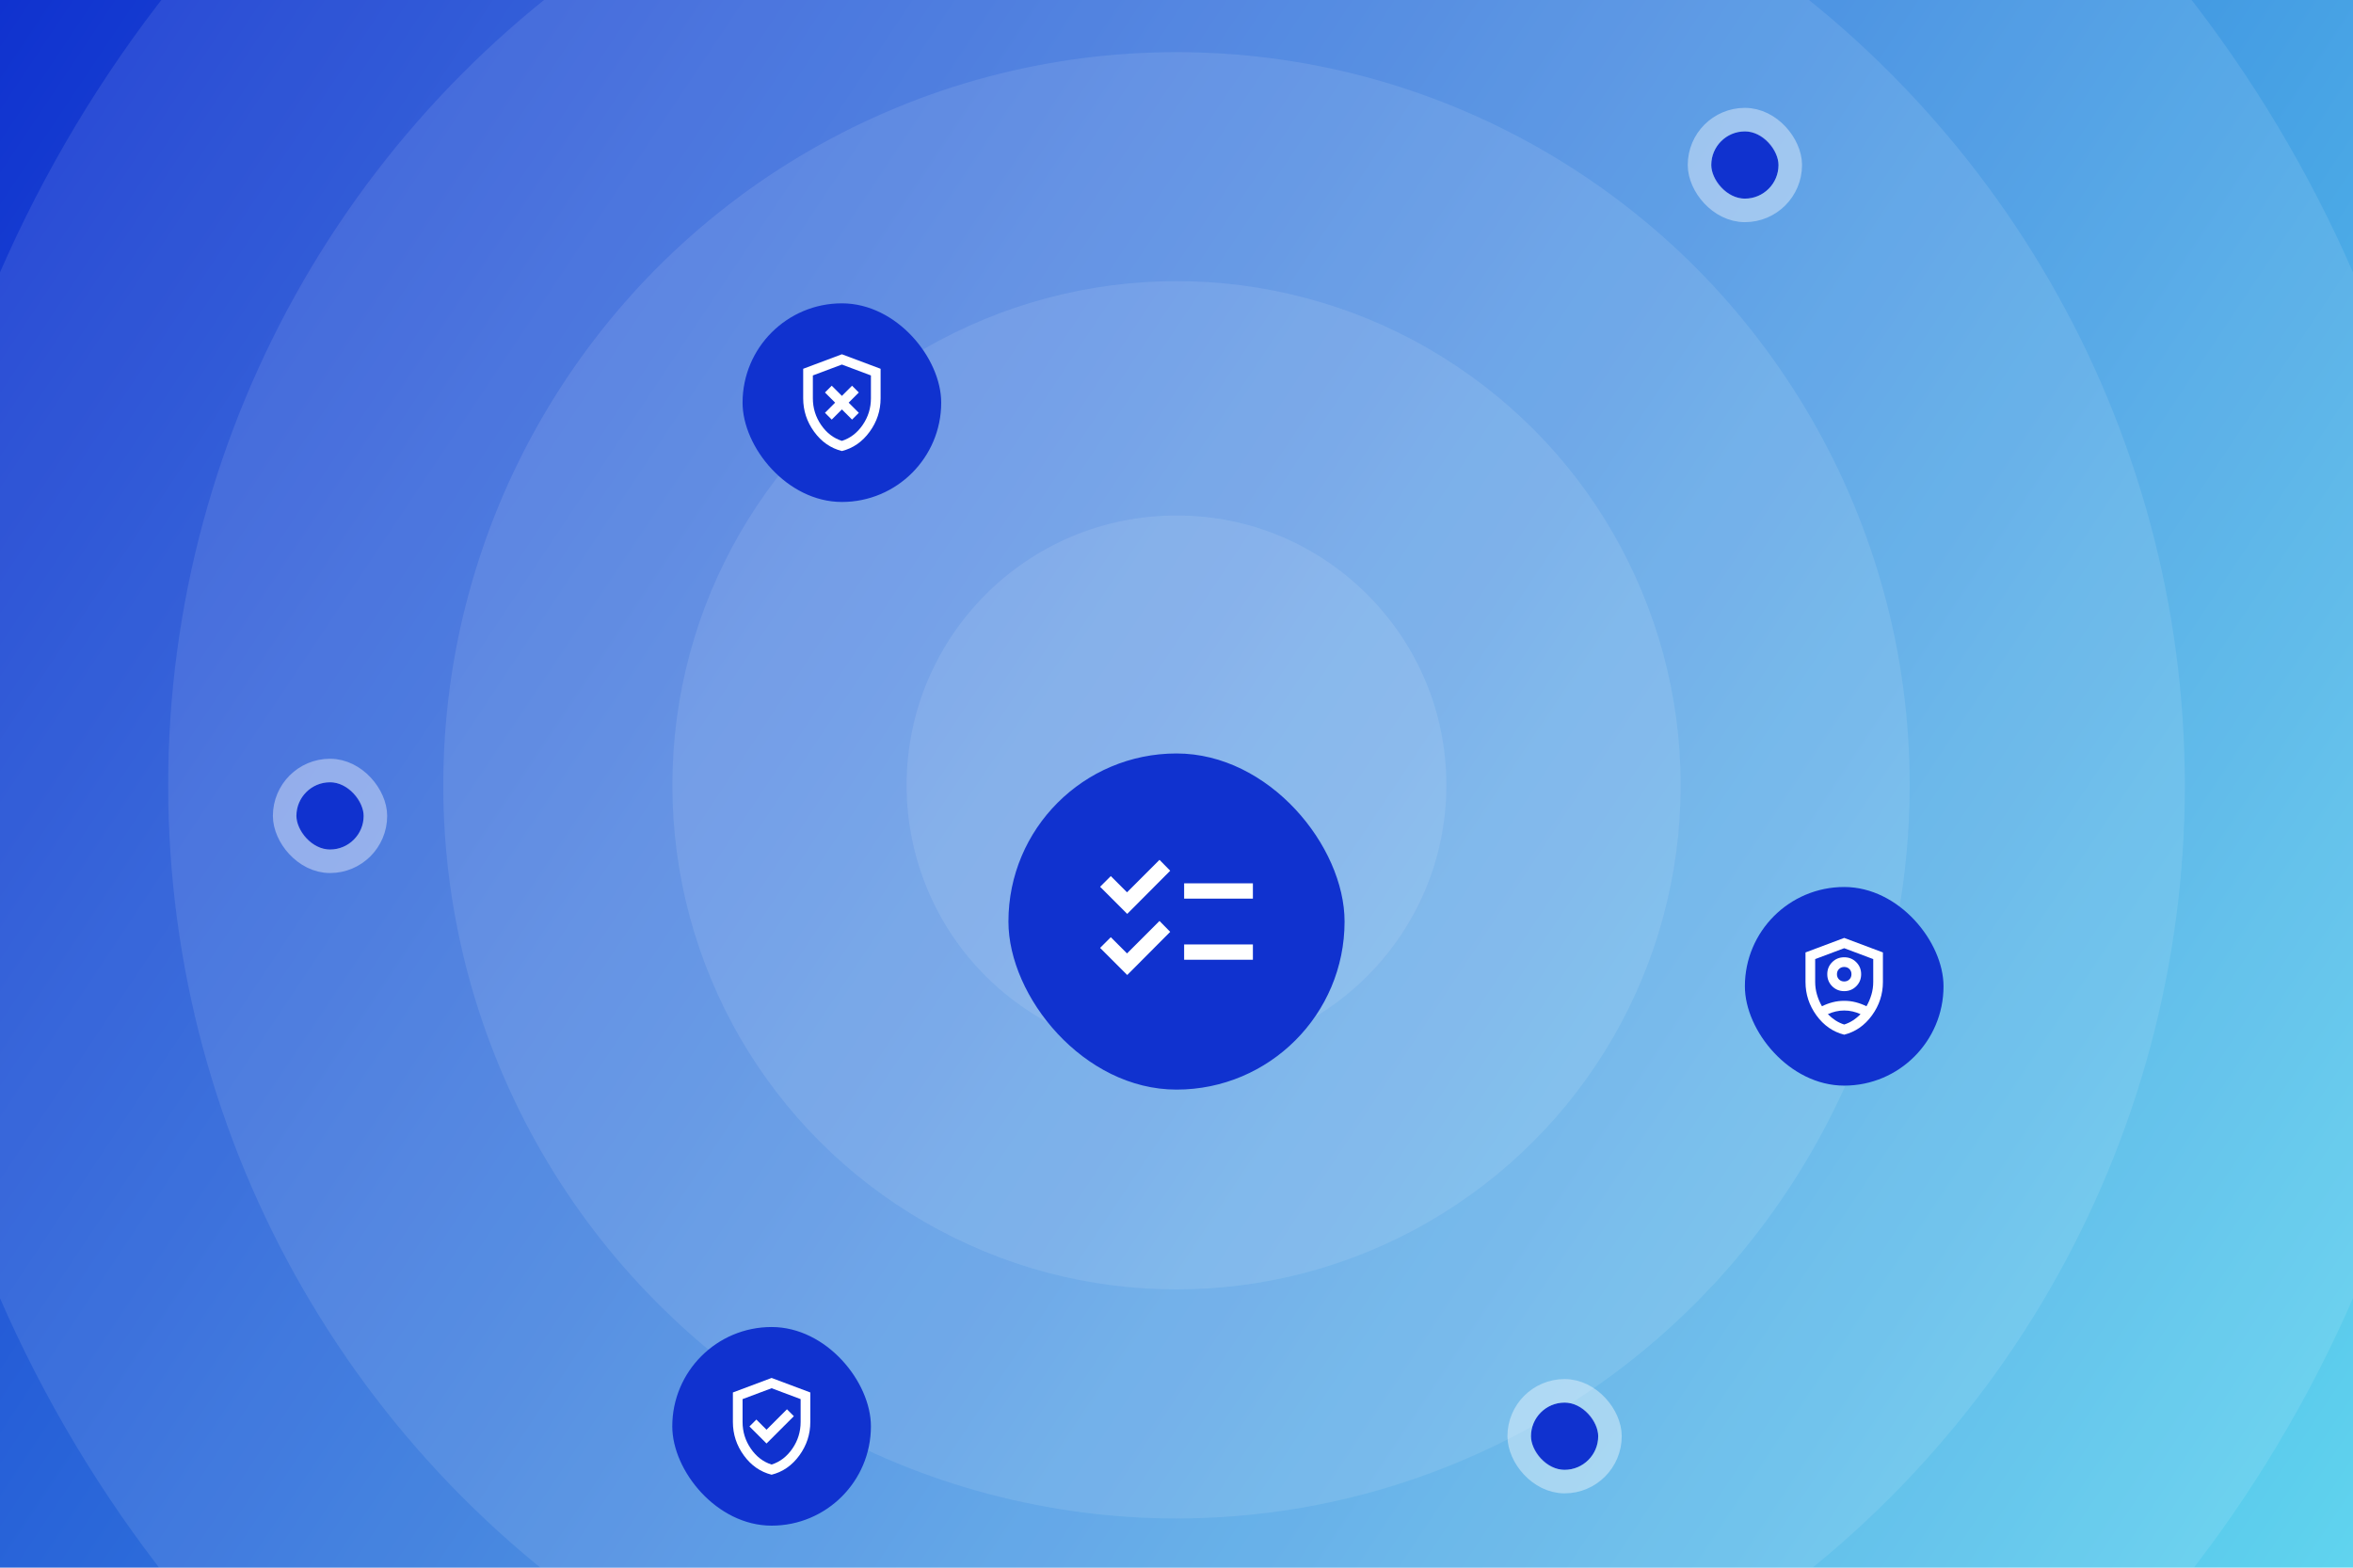 <svg width="770" height="513" viewBox="0 0 770 513" fill="none" xmlns="http://www.w3.org/2000/svg">
<g clip-path="url(#clip0_10_2120)">
<rect width="770" height="513" fill="url(#paint0_linear_10_2120)"/>
<g style="mix-blend-mode:overlay" opacity="0.1">
<ellipse cx="384.998" cy="256.989" rx="88.308" ry="88.304" fill="white"/>
</g>
<g style="mix-blend-mode:overlay" opacity="0.1">
<ellipse cx="385.002" cy="256.989" rx="164.985" ry="164.978" fill="white"/>
</g>
<g style="mix-blend-mode:overlay" opacity="0.1">
<ellipse cx="385" cy="256.989" rx="239.938" ry="239.929" fill="white"/>
</g>
<g style="mix-blend-mode:overlay" opacity="0.1">
<ellipse cx="385" cy="256.989" rx="329.969" ry="329.957" fill="white"/>
</g>
<g style="mix-blend-mode:overlay" opacity="0.1">
<ellipse cx="385" cy="256.989" rx="420" ry="419.984" fill="white"/>
</g>
<g filter="url(#filter0_dd_10_2120)">
<rect x="330" y="202" width="110" height="110" rx="55" fill="#1032CF"/>
<mask id="mask0_10_2120" style="mask-type:alpha" maskUnits="userSpaceOnUse" x="355" y="227" width="60" height="60">
<rect x="355" y="227" width="60" height="60" fill="#D9D9D9"/>
</mask>
<g mask="url(#mask0_10_2120)">
<path d="M368.875 274.5L360 265.625L363.5 262.125L368.813 267.438L379.438 256.812L382.938 260.375L368.875 274.5ZM368.875 254.5L360 245.625L363.5 242.125L368.813 247.438L379.438 236.812L382.938 240.375L368.875 254.5ZM387.5 269.5V264.5H410V269.5H387.5ZM387.5 249.5V244.5H410V249.5H387.5Z" fill="white"/>
</g>
</g>
<rect x="501" y="459" width="22" height="22" rx="11" fill="#1032CF"/>
<rect x="497.15" y="455.15" width="29.7" height="29.7" rx="14.85" stroke="white" stroke-opacity="0.4" stroke-width="7.7"/>
<rect x="97" y="256" width="22" height="22" rx="11" fill="#1032CF"/>
<rect x="93.15" y="252.15" width="29.7" height="29.7" rx="14.85" stroke="white" stroke-opacity="0.4" stroke-width="7.7"/>
<rect x="560" y="43" width="22" height="22" rx="11" fill="#1032CF"/>
<rect x="556.15" y="39.15" width="29.7" height="29.7" rx="14.85" stroke="white" stroke-opacity="0.4" stroke-width="7.7"/>
<g filter="url(#filter1_dd_10_2120)">
<rect x="220" y="389" width="65" height="65" rx="32.5" fill="#1032CF"/>
<mask id="mask1_10_2120" style="mask-type:alpha" maskUnits="userSpaceOnUse" x="233" y="402" width="39" height="39">
<rect x="233.5" y="402.5" width="38" height="38" fill="#D9D9D9"/>
</mask>
<g mask="url(#mask1_10_2120)">
<path d="M250.838 427.12L259.783 418.174L257.527 415.918L250.838 422.607L247.513 419.282L245.256 421.539L250.838 427.12ZM252.5 437.332C248.832 436.409 245.804 434.304 243.416 431.019C241.027 427.733 239.833 424.085 239.833 420.074V410.416L252.5 405.666L265.167 410.416V420.074C265.167 424.085 263.973 427.733 261.584 431.019C259.196 434.304 256.168 436.409 252.5 437.332ZM252.5 434.007C255.244 433.137 257.514 431.395 259.308 428.782C261.103 426.17 262 423.267 262 420.074V412.593L252.5 409.03L243 412.593V420.074C243 423.267 243.897 426.17 245.692 428.782C247.486 431.395 249.756 433.137 252.5 434.007Z" fill="white"/>
</g>
</g>
<g filter="url(#filter2_dd_10_2120)">
<rect x="571" y="245" width="65" height="65" rx="32.5" fill="#1032CF"/>
<mask id="mask2_10_2120" style="mask-type:alpha" maskUnits="userSpaceOnUse" x="584" y="258" width="39" height="39">
<rect x="584.501" y="258.5" width="38" height="38" fill="#D9D9D9"/>
</mask>
<g mask="url(#mask2_10_2120)">
<path d="M603.501 279.083C601.945 279.083 600.632 278.549 599.563 277.48C598.494 276.411 597.96 275.099 597.96 273.542C597.96 271.985 598.494 270.672 599.563 269.603C600.632 268.534 601.945 268 603.501 268C605.058 268 606.371 268.534 607.44 269.603C608.509 270.672 609.043 271.985 609.043 273.542C609.043 275.099 608.509 276.411 607.44 277.48C606.371 278.549 605.058 279.083 603.501 279.083ZM603.501 275.917C604.188 275.917 604.755 275.692 605.204 275.244C605.652 274.795 605.876 274.228 605.876 273.542C605.876 272.856 605.652 272.288 605.204 271.84C604.755 271.391 604.188 271.167 603.501 271.167C602.815 271.167 602.248 271.391 601.799 271.84C601.351 272.288 601.126 272.856 601.126 273.542C601.126 274.228 601.351 274.795 601.799 275.244C602.248 275.692 602.815 275.917 603.501 275.917ZM603.501 293.333C599.833 292.41 596.805 290.305 594.417 287.02C592.029 283.734 590.835 280.086 590.835 276.075V266.417L603.501 261.667L616.168 266.417V276.075C616.168 280.086 614.974 283.734 612.586 287.02C610.198 290.305 607.17 292.41 603.501 293.333ZM603.501 265.031L594.001 268.594V276.075C594.001 277.5 594.199 278.885 594.595 280.231C594.991 281.577 595.532 282.844 596.218 284.031C597.326 283.477 598.488 283.042 599.701 282.725C600.915 282.408 602.182 282.25 603.501 282.25C604.821 282.25 606.088 282.408 607.301 282.725C608.515 283.042 609.676 283.477 610.785 284.031C611.471 282.844 612.012 281.577 612.408 280.231C612.804 278.885 613.001 277.5 613.001 276.075V268.594L603.501 265.031ZM603.501 285.417C602.551 285.417 601.628 285.522 600.731 285.733C599.833 285.944 598.976 286.235 598.158 286.604C598.923 287.396 599.754 288.082 600.651 288.663C601.549 289.243 602.499 289.692 603.501 290.008C604.504 289.692 605.454 289.243 606.351 288.663C607.249 288.082 608.08 287.396 608.845 286.604C608.027 286.235 607.17 285.944 606.272 285.733C605.375 285.522 604.451 285.417 603.501 285.417Z" fill="white"/>
</g>
</g>
<g filter="url(#filter3_dd_10_2120)">
<rect x="243" y="54" width="65" height="65" rx="32.5" fill="#1032CF"/>
<mask id="mask3_10_2120" style="mask-type:alpha" maskUnits="userSpaceOnUse" x="256" y="67" width="39" height="39">
<rect x="256.501" y="67.5" width="38" height="38" fill="#D9D9D9"/>
</mask>
<g mask="url(#mask3_10_2120)">
<path d="M272.178 92.042L275.503 88.717L278.828 92.042L281.044 89.826L277.719 86.501L281.044 83.176L278.828 80.959L275.503 84.284L272.178 80.959L269.961 83.176L273.286 86.501L269.961 89.826L272.178 92.042ZM275.503 102.334C271.835 101.41 268.807 99.306 266.418 96.02C264.03 92.735 262.836 89.087 262.836 85.076V75.417L275.503 70.667L288.169 75.417V85.076C288.169 89.087 286.975 92.735 284.587 96.02C282.199 99.306 279.171 101.41 275.503 102.334ZM275.503 99.009C278.247 98.138 280.517 96.397 282.311 93.784C284.106 91.171 285.003 88.269 285.003 85.076V77.594L275.503 74.032L266.003 77.594V85.076C266.003 88.269 266.9 91.171 268.694 93.784C270.489 96.397 272.758 98.138 275.503 99.009Z" fill="white"/>
</g>
</g>
</g>
<defs>
<filter id="filter0_dd_10_2120" x="295.714" y="192.857" width="178.571" height="178.571" filterUnits="userSpaceOnUse" color-interpolation-filters="sRGB">
<feFlood flood-opacity="0" result="BackgroundImageFix"/>
<feColorMatrix in="SourceAlpha" type="matrix" values="0 0 0 0 0 0 0 0 0 0 0 0 0 0 0 0 0 0 127 0" result="hardAlpha"/>
<feMorphology radius="20.571" operator="erode" in="SourceAlpha" result="effect1_dropShadow_10_2120"/>
<feOffset dy="19.429"/>
<feGaussianBlur stdDeviation="14.857"/>
<feComposite in2="hardAlpha" operator="out"/>
<feColorMatrix type="matrix" values="0 0 0 0 0 0 0 0 0 0 0 0 0 0 0 0 0 0 0.64 0"/>
<feBlend mode="multiply" in2="BackgroundImageFix" result="effect1_dropShadow_10_2120"/>
<feColorMatrix in="SourceAlpha" type="matrix" values="0 0 0 0 0 0 0 0 0 0 0 0 0 0 0 0 0 0 127 0" result="hardAlpha"/>
<feOffset dy="25.143"/>
<feGaussianBlur stdDeviation="17.143"/>
<feComposite in2="hardAlpha" operator="out"/>
<feColorMatrix type="matrix" values="0 0 0 0 0.063 0 0 0 0 0.196 0 0 0 0 0.812 0 0 0 0.19 0"/>
<feBlend mode="normal" in2="effect1_dropShadow_10_2120" result="effect2_dropShadow_10_2120"/>
<feBlend mode="normal" in="SourceGraphic" in2="effect2_dropShadow_10_2120" result="shape"/>
</filter>
<filter id="filter1_dd_10_2120" x="185.179" y="379.714" width="134.643" height="134.643" filterUnits="userSpaceOnUse" color-interpolation-filters="sRGB">
<feFlood flood-opacity="0" result="BackgroundImageFix"/>
<feColorMatrix in="SourceAlpha" type="matrix" values="0 0 0 0 0 0 0 0 0 0 0 0 0 0 0 0 0 0 127 0" result="hardAlpha"/>
<feMorphology radius="20.893" operator="erode" in="SourceAlpha" result="effect1_dropShadow_10_2120"/>
<feOffset dy="19.732"/>
<feGaussianBlur stdDeviation="15.089"/>
<feComposite in2="hardAlpha" operator="out"/>
<feColorMatrix type="matrix" values="0 0 0 0 0 0 0 0 0 0 0 0 0 0 0 0 0 0 0.64 0"/>
<feBlend mode="multiply" in2="BackgroundImageFix" result="effect1_dropShadow_10_2120"/>
<feColorMatrix in="SourceAlpha" type="matrix" values="0 0 0 0 0 0 0 0 0 0 0 0 0 0 0 0 0 0 127 0" result="hardAlpha"/>
<feOffset dy="25.536"/>
<feGaussianBlur stdDeviation="17.411"/>
<feComposite in2="hardAlpha" operator="out"/>
<feColorMatrix type="matrix" values="0 0 0 0 0.063 0 0 0 0 0.196 0 0 0 0 0.812 0 0 0 0.19 0"/>
<feBlend mode="normal" in2="effect1_dropShadow_10_2120" result="effect2_dropShadow_10_2120"/>
<feBlend mode="normal" in="SourceGraphic" in2="effect2_dropShadow_10_2120" result="shape"/>
</filter>
<filter id="filter2_dd_10_2120" x="536.179" y="235.714" width="134.643" height="134.643" filterUnits="userSpaceOnUse" color-interpolation-filters="sRGB">
<feFlood flood-opacity="0" result="BackgroundImageFix"/>
<feColorMatrix in="SourceAlpha" type="matrix" values="0 0 0 0 0 0 0 0 0 0 0 0 0 0 0 0 0 0 127 0" result="hardAlpha"/>
<feMorphology radius="20.893" operator="erode" in="SourceAlpha" result="effect1_dropShadow_10_2120"/>
<feOffset dy="19.732"/>
<feGaussianBlur stdDeviation="15.089"/>
<feComposite in2="hardAlpha" operator="out"/>
<feColorMatrix type="matrix" values="0 0 0 0 0 0 0 0 0 0 0 0 0 0 0 0 0 0 0.64 0"/>
<feBlend mode="multiply" in2="BackgroundImageFix" result="effect1_dropShadow_10_2120"/>
<feColorMatrix in="SourceAlpha" type="matrix" values="0 0 0 0 0 0 0 0 0 0 0 0 0 0 0 0 0 0 127 0" result="hardAlpha"/>
<feOffset dy="25.536"/>
<feGaussianBlur stdDeviation="17.411"/>
<feComposite in2="hardAlpha" operator="out"/>
<feColorMatrix type="matrix" values="0 0 0 0 0.063 0 0 0 0 0.196 0 0 0 0 0.812 0 0 0 0.19 0"/>
<feBlend mode="normal" in2="effect1_dropShadow_10_2120" result="effect2_dropShadow_10_2120"/>
<feBlend mode="normal" in="SourceGraphic" in2="effect2_dropShadow_10_2120" result="shape"/>
</filter>
<filter id="filter3_dd_10_2120" x="208.179" y="44.714" width="134.643" height="134.643" filterUnits="userSpaceOnUse" color-interpolation-filters="sRGB">
<feFlood flood-opacity="0" result="BackgroundImageFix"/>
<feColorMatrix in="SourceAlpha" type="matrix" values="0 0 0 0 0 0 0 0 0 0 0 0 0 0 0 0 0 0 127 0" result="hardAlpha"/>
<feMorphology radius="20.893" operator="erode" in="SourceAlpha" result="effect1_dropShadow_10_2120"/>
<feOffset dy="19.732"/>
<feGaussianBlur stdDeviation="15.089"/>
<feComposite in2="hardAlpha" operator="out"/>
<feColorMatrix type="matrix" values="0 0 0 0 0 0 0 0 0 0 0 0 0 0 0 0 0 0 0.64 0"/>
<feBlend mode="multiply" in2="BackgroundImageFix" result="effect1_dropShadow_10_2120"/>
<feColorMatrix in="SourceAlpha" type="matrix" values="0 0 0 0 0 0 0 0 0 0 0 0 0 0 0 0 0 0 127 0" result="hardAlpha"/>
<feOffset dy="25.536"/>
<feGaussianBlur stdDeviation="17.411"/>
<feComposite in2="hardAlpha" operator="out"/>
<feColorMatrix type="matrix" values="0 0 0 0 0.063 0 0 0 0 0.196 0 0 0 0 0.812 0 0 0 0.19 0"/>
<feBlend mode="normal" in2="effect1_dropShadow_10_2120" result="effect2_dropShadow_10_2120"/>
<feBlend mode="normal" in="SourceGraphic" in2="effect2_dropShadow_10_2120" result="shape"/>
</filter>
<linearGradient id="paint0_linear_10_2120" x1="0" y1="0" x2="770" y2="513" gradientUnits="userSpaceOnUse">
<stop stop-color="#1032CF"/>
<stop offset="1" stop-color="#60D4EE"/>
</linearGradient>
<clipPath id="clip0_10_2120">
<rect width="770" height="513" fill="white"/>
</clipPath>
</defs>
</svg>
